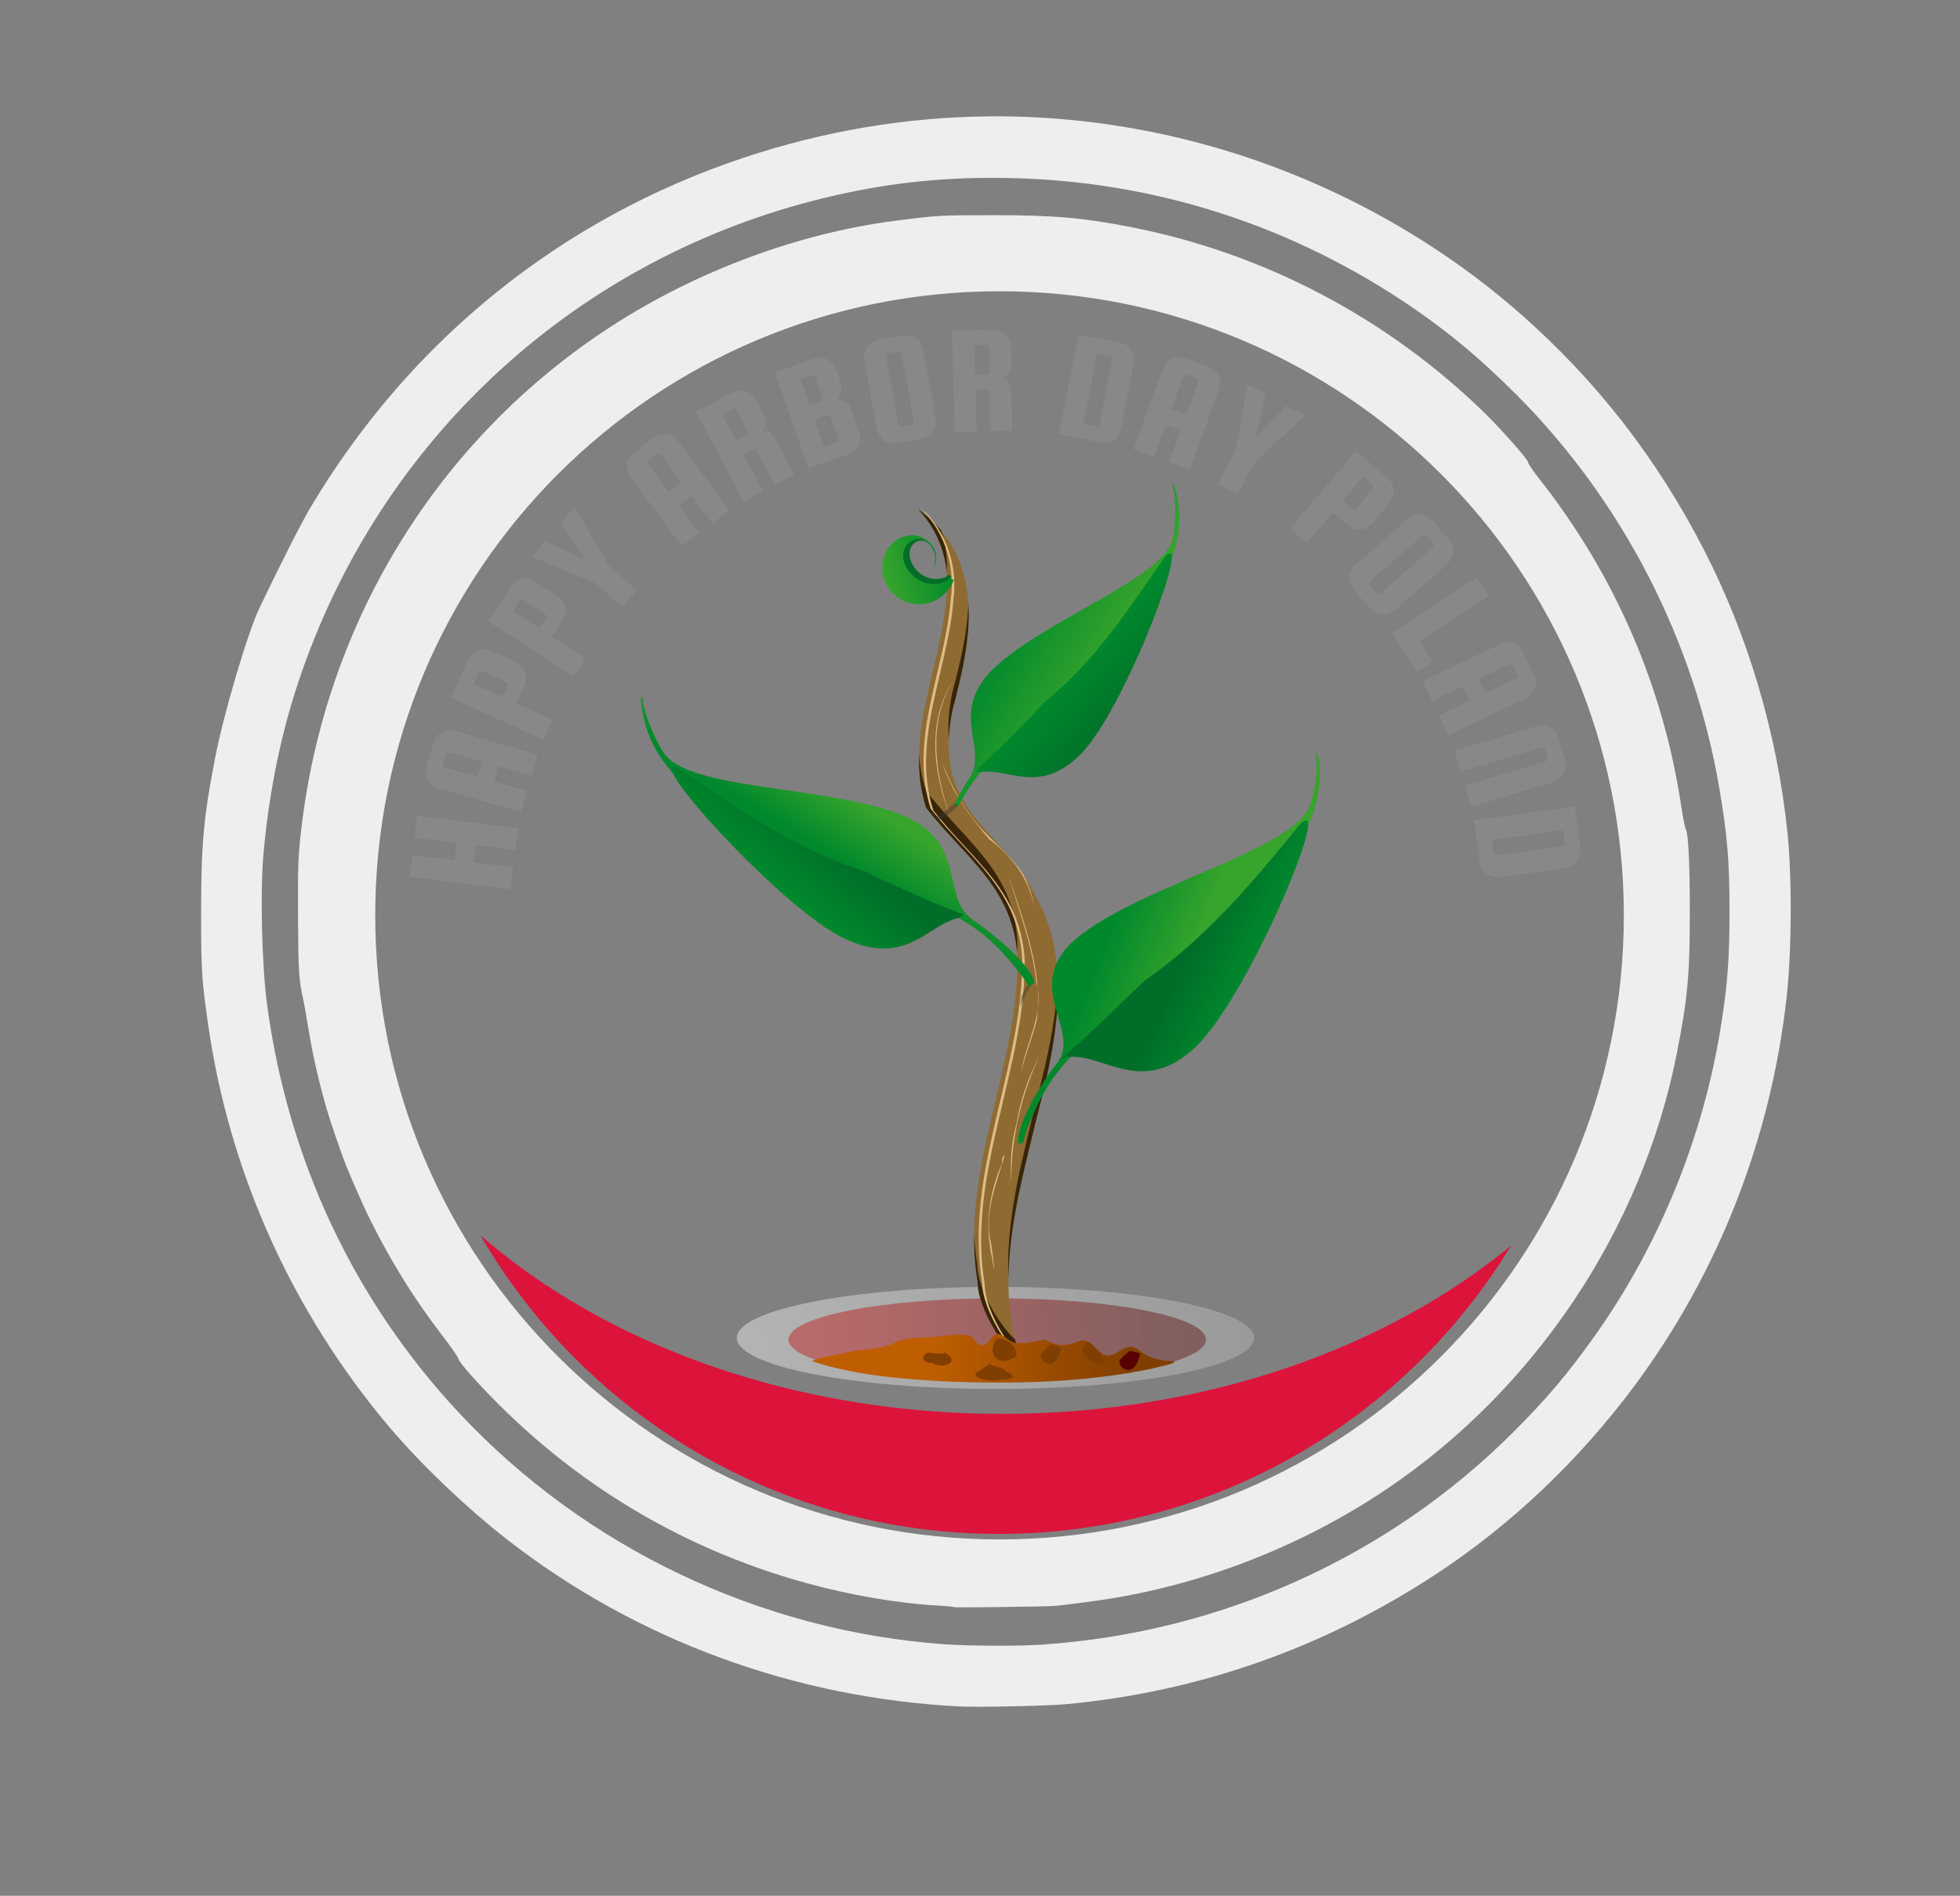 <?xml version="1.0" encoding="UTF-8"?>
<svg version="1.1" viewBox="0 0 647.36 626.31" xmlns="http://www.w3.org/2000/svg" xmlns:xlink="http://www.w3.org/1999/xlink">
<rect x="0" y="0" width="647.36" height="626.31" fill="#808080" stroke="none"/>
<defs>
<linearGradient id="a">
<stop stop-color="#37a42c" offset="0"/>
<stop stop-color="#00892c" offset="1"/>
</linearGradient>
<linearGradient id="b">
<stop stop-color="#00892c" offset="0"/>
<stop stop-color="#006e29" offset="1"/>
</linearGradient>
<linearGradient id="l" x1="191.26" x2="770" y1="755.16" y2="692.09" gradientUnits="userSpaceOnUse">
<stop stop-color="#fff" offset="0"/>
<stop stop-color="#fff" stop-opacity=".506" offset="1"/>
</linearGradient>
<linearGradient id="k" x1="708.6" x2="252.6" y1="752.09" y2="752.09" gradientUnits="userSpaceOnUse">
<stop stop-color="#590000" offset="0"/>
<stop stop-color="#bf0000" offset="1"/>
</linearGradient>
<linearGradient id="j" x1="-1316.9" x2="-1250.3" y1="87.497" y2="56.605" gradientUnits="userSpaceOnUse" xlink:href="#a"/>
<linearGradient id="i" x1="-1360.2" x2="-1310.9" y1="124.88" y2="97.335" gradientUnits="userSpaceOnUse" xlink:href="#b"/>
<linearGradient id="h" x1="-1099.5" x2="-1004.8" y1="55.902" y2="2.352" gradientTransform="matrix(-.896 0 0 .896 -2433.9 -702.22)" gradientUnits="userSpaceOnUse" xlink:href="#a"/>
<linearGradient id="g" x1="-1082.4" x2="-1148.2" y1="28.7" y2="85.597" gradientTransform="matrix(-.896 0 0 .896 -2433.9 -393.95)" gradientUnits="userSpaceOnUse" xlink:href="#b"/>
<linearGradient id="f" x1="-1658.8" x2="-1588.4" y1="-408.54" y2="-408.54" gradientTransform="matrix(.464 0 0 .464 1052.1 184.54)" gradientUnits="userSpaceOnUse" xlink:href="#a"/>
<linearGradient id="e" x1="-1683" x2="-1729.8" y1="-199.53" y2="-166.14" gradientUnits="userSpaceOnUse" xlink:href="#a"/>
<linearGradient id="d" x1="-1772.5" x2="-1712.5" y1="-113.64" y2="-145.14" gradientUnits="userSpaceOnUse" xlink:href="#b"/>
<linearGradient id="c" x1="509.82" x2="314.66" y1="745.89" y2="745.89" gradientTransform="matrix(.347 0 0 .347 -70.501 141.36)" gradientUnits="userSpaceOnUse">
<stop stop-color="#803f00" offset="0"/>
<stop stop-color="#bf5e00" offset="1"/>
</linearGradient>
</defs>
<g transform="translate(258.37 51.515)">
<g transform="matrix(1.245 0 0 1.245 24.096 -44.328)">
<path transform="translate(-258.37 -51.515)" d="m293.53 76.625c-21.782 0.223-43.533 3.893-64.75 10.969-48.423 16.151-88.462 48.452-114.81 92.625-2.459 4.122-7.865 14.747-13.656 26.875-3.155 6.61-9.5 28.064-11.781 39.875-3.051 15.806-3.676 22.738-3.688 40.719-0.009 15.718 0.164 18.192 1.875 30.062 5.643 39.168 22.243 76.064 47.969 106.56 8.438 10.003 20.695 21.687 31.594 30.156 34.037 26.442 75.772 41.83 119.69 44.094 4.933 0.255 23.427-0.139 28.312-0.594 35.17-3.279 68.093-14.813 97.906-34.344 20.157-13.206 38.251-30.367 53.125-50.438 22.134-29.867 35.986-65.394 40.156-102.88 1.374-12.356 1.442-32.195 0.156-44.188-2.796-26.072-10.395-51.728-22.125-74.531-12.488-24.275-28.488-44.833-48.688-62.594-23.725-20.858-52.913-36.503-83.875-44.938-18.938-5.16-38.187-7.634-57.406-7.438zm-0.5 16.312c2.226-0.018 4.492 0.011 6.781 0.062 36.956 0.836 72.229 11.853 103.22 32.219 11.2 7.361 20.65 15.119 30.75 25.25 28.25 28.338 47.288 65.384 53.906 104.88 2.072 12.362 2.629 18.927 2.625 32.156-3e-3 12.859-0.527 19.675-2.375 31.125-4.677 28.981-16.291 57.446-33.125 81.25-7.273 10.284-12.955 17.014-22.031 26.062-32.989 32.891-77.235 52.889-124.19 56.156v0.031c-6.773 0.462-19.616 0.423-26.469-0.062-48.937-3.476-95.492-25.672-128.91-61.469-27.888-29.875-45.426-67.261-50.906-108.56-1.31-9.868-1.795-28.777-1-38.656 1.202-14.931 4.156-30.298 8.375-43.688 20.476-64.976 72.351-114.1 138.28-130.88 15.25-3.879 29.477-5.746 45.062-5.875zm2.125 9.906c-14.304 0-15.09 0.06-25.875 1.438-25.864 3.31-52.782 13.279-75.531 28-46.033 29.788-76.081 78.629-82.375 133.84-0.807 7.072-0.885 9.125-0.812 24.219 0.06 12.738 0.24 15.67 1.312 20.344 0.231 1.009 0.818 4.214 1.281 7.125 1.561 9.814 4.105 20.155 7.094 28.719 0.821 2.353 1.788 5.06 2.125 6.031 1.234 3.559 5.153 12.538 7.656 17.531 5.363 10.703 11.592 20.695 18.688 29.906 2.375 3.085 4.344 5.894 4.344 6.25 0 0.348 1.48 2.299 3.312 4.344 24.123 26.92 54.46 45.729 89.094 55.25 11.583 3.185 24.138 5.35 34.625 5.938 2.351 0.133 4.357 0.312 4.469 0.438 0.153 0.157 22.97-0.121 26.469-0.312 1.104-0.064 7.033-0.793 11.594-1.438 26.923-3.805 53.726-14.13 76.562-29.469 39.598-26.603 67.938-69.116 77.125-115.66 2.924-14.812 3.469-20.855 3.469-37.844 0-12.262-0.388-20.424-1.031-21.625-0.242-0.453-0.793-3.14-1.219-6-4.743-31.846-17.618-61.621-37.719-87.094-1.63-2.065-2.969-4.039-2.969-4.406 0-0.735-7.327-8.999-11.906-13.438-25.692-24.904-57.945-41.86-92.844-48.812-12.82-2.556-20.898-3.281-36.938-3.281zm1.5 20.188c91.471 0 165.62 74.123 165.62 165.59s-74.154 165.62-165.62 165.62-165.62-74.154-165.62-165.62 74.154-165.59 165.62-165.59z" fill="#eee"/>
<g transform="matrix(.792 0 0 .792 -10.264 37.624)">
<path transform="matrix(.285 0 0 .285 -72.886 179.12)" d="m770 752.09c0 33.137-136.11 60-304 60s-304-26.863-304-60c0-33.137 136.11-60 304-60s304 26.863 304 60z" fill="url(#l)" opacity=".4"/>
<path transform="matrix(.23 0 0 .23 -46.645 221.04)" d="m770 752.09c0 33.137-136.11 60-304 60s-304-26.863-304-60c0-33.137 136.11-60 304-60s304 26.863 304 60z" fill="url(#k)" opacity=".4"/>
<g transform="matrix(.661 -.177 .177 .661 -162.67 192.29)">
<g transform="matrix(.508 0 0 .508 1434.5 243.92)">
<path d="m-2220.5-546.44c15.476 27.961 16.395 61.026 3.989 90.426-22.432 63.582-74.296 118.84-70.775 189.87 25.256 58.571 61.048 96.037 47.844 161.96-26.487 102.55-107.65 184.46-118.15 292.2-6.949 27.277 10.368 75.612 21.163 84.738-7.054-81.645 37.718-154.58 75.056-223.52 34.585-60.581 72.643-134.4 54.256-204.55-12.765-73.923-76.724-102.45-31.759-194.56 26.546-46.363 55.665-99.762 40.572-154.87-4.218-15.317-12.054-29.512-22.191-41.7z" fill="#8f6b32"/>
<path d="m-2220.5-546.45c11.35 20.506 14.855 43.775 11.031 66.312 4.395-13.229 6.22-27.034 5.281-40.625-4.26-9.226-9.816-17.877-16.313-25.688zm23.531 100.03c-8.461 28.346-23.55 55.458-37.906 80.531-7.409 15.175-11.852 28.633-14.062 40.844 2.449-7.755 5.753-16.017 10.062-24.844 17.035-29.751 35.115-62.394 41.906-96.531zm-83.594 128.69c-4.887 16.443-7.616 33.502-6.719 51.594 24.627 57.114 59.252 94.161 48.719 157.09 1.107-3.691 2.158-7.381 3.125-11.125 13.205-65.925-22.588-103.4-47.844-161.97-0.61-12.299 0.448-24.116 2.719-35.594zm73.75 240.66c-11.085 38.925-31.351 76.66-50.563 110.31-27.209 50.234-58.359 102.6-70.531 158.91 14.098-50.273 41.916-97.46 66.531-142.91 21.834-38.246 45.037-81.767 54.563-126.31zm-142.12 219.66c-4.119 14.693-7.132 29.798-8.656 45.438-6.949 27.277 10.361 75.624 21.156 84.75-0.633-7.324-0.846-14.593-0.688-21.781-10.367-16.138-22.472-55.403-16.469-78.969 0.977-10.024 2.557-19.824 4.656-29.438z" fill="#382509"/>
<path d="m-2216.5-544.45c15.477 27.961 16.407 61.038 4 90.438-22.432 63.582-74.303 118.84-70.781 189.88 25.256 58.571 61.048 96.044 47.844 161.97-26.487 102.55-107.65 184.45-118.16 292.19-6.949 27.277 10.36 75.624 21.156 84.75v-0.062c-10.779-12.793-25.689-57.044-19.156-82.688 10.502-107.74 91.669-189.64 118.16-292.19 13.205-65.925-22.588-103.4-47.844-161.97-3.522-71.037 48.35-126.29 70.781-189.88 12.181-28.865 11.488-61.274-3.187-88.906-0.917-1.189-1.853-2.378-2.813-3.531z" fill="#debc85"/>
<path d="m-2227.5-183.36c2.499 47.474 8.76 97.63-9.92 142.75-8.441 14.927-21.233 32.322-27.893 44.96 12.165-27.092 37.203-49.457 37.072-81.1 5.673-35.31 1.446-71.118 0.741-106.61z" fill="#debc85"/>
<path d="m-2243.8-7.116c-26.75 32.571-47.509 70.568-57.763 111.57 3.769-19.129 9.854-37.913 19.846-54.572 9.488-20.862 22.508-40.06 37.917-56.996z" fill="#debc85"/>
<path d="m-2300.7 76.863c-15.237 24.584-34.48 49.299-34.85 79.598-1.08 9.142-5.006 38.771-2.606 13.552 0.793-31.05 12.637-61.151 32.062-85.233 1.742-2.138 1.783-7.754 5.394-7.917z" fill="#debc85"/>
<path d="m-2211.5-146.97c2.342-27.498-8.141-53.465-24.977-74.375-12.688-26.192-23.297-54.575-24.712-83.78 2.167 18.949 5.884 37.532 12.784 55.34 8.545 24.875 27.25 45.081 34.99 70.095 2.39 10.697 3.346 21.819 1.915 32.72z" fill="#debc85"/>
<path d="m-2228.9-379.09c-35.563 31.478-41.824 82.801-38.066 127.59-5.17-44.724 1.521-96.935 38.066-127.59z" fill="#debc85"/>
</g>
<g transform="matrix(-.543 -.113 -.113 .543 -322.19 10.189)">
<path d="m-1154.8 255.79c-2.781-12.2-16.725-41.062-32.828-59.713-19.587-22.686-50.993-48.865-88.871-74.08-36.691-24.425-64.914-44.523-82.113-58.478-43.932-35.643-70.169-74.07-75.331-110.33-1.893-13.3-1.025-23.808 1.583-26.97 0.636-0.771 0.859 0.791 0.497 3.47-1.56 11.508 2.196 29.446 7.019 41.737 14.976 38.163 145 61.236 207.59 102.66 60.805 40.241 3.833 84.508 28.47 112.54 20.75 23.612 38.447 54.72 38.326 67.367-0.033 3.457-0.315 3.884-0.892 1.352l-5e-4 7e-5v-1e-5l-3.455 0.441z" fill="url(#j)"/>
<path d="m-1420.5-14.44c-11.872 3.694 62.965 154.48 109.23 194.24 49.441 41.492 82.343 0.204 111.88 2.346 1.017-2.563 5.3 2.82 6.75 0.583-21.201-14.869-49.44-40.984-77.372-64.297-57.497-35.337-100.84-82.026-144.62-129.96-2.818-2.358-4.744-3.255-5.86-2.908z" fill="url(#i)"/>
</g>
<g transform="matrix(.488 .14 -.14 .488 1023.2 444.24)">
<path transform="translate(0,308.27)" d="m-1371.1-852c-0.46-0.106-0.369 1.313 0.25 3.469 3.039 10.58 3.278 36.781 0.438 48.969-8.819 37.843-112.41 75.986-165.44 123.41-51.517 46.068-7.233 81.083-26.5 110.75-5.306 8.171-10.167 17.056-14.281 25.719 0.868 0.772 1.885 1.408 3.031 1.875 0.278 0.113 0.559 0.223 0.844 0.312 3.347-6.651 6.978-13.15 10.625-18.875 15.264-23.96 41.116-52.821 73.188-81.656 31.067-27.932 54.78-50.651 69-66.094 36.321-39.445 55.687-79.07 55.562-113.78-0.046-12.733-3.589-31.329-6.469-33.938-0.088-0.08-0.184-0.141-0.25-0.156z" fill="url(#h)"/>
<path d="m-1372.5-477.45c11.641 1.839-42.222 148.71-80.168 192.33-40.687 45.685-72.875 16.272-100.28 22.325-1.305-2.264-1.919 0.555-3.586-1.345 17.848-16.849 42.655-42.153 65.658-67.843 49.086-41.016 78.78-90.98 113.28-141.93 2.32-2.597 4.004-3.702 5.098-3.529z" fill="url(#g)"/>
</g>
<path d="m313.22 3.134c-2.019 2.714-5.474 4.872-8.639 5.396-6.257 1.037-12.374-2.232-15.488-8.277-1.031-2.002-1.745-4.781-1.793-6.976-0.185-8.572 5.919-15.191 13.099-14.204 2.107 0.29 3.735 1.034 5.313 2.43 2.789 2.467 4.036 5.931 3.406 9.458-0.241 1.35-1.044 3.379-1.369 3.458-0.081 0.02 0.066-0.403 0.326-0.94 0.577-1.188 0.97-3.104 0.904-4.405-0.068-1.329-0.767-3.594-1.446-4.682-1.926-2.999-4.744-3.422-6.962-2.475-8.604 3.675-2.692 22.322 10.99 19.949l0.554-0.745 0.642 0.408c1.065 0.677 1.089 0.761 0.463 1.602z" fill="#006e29"/>
<path d="m313.79 5.311c-2.586 3.205-6.956 5.794-10.927 6.476-7.849 1.348-15.425-2.319-19.183-9.285-1.244-2.307-2.075-5.525-2.085-8.079-0.038-9.973 7.745-17.816 16.702-16.83 2.628 0.289 4.648 1.12 6.59 2.709 3.432 2.808 4.914 6.813 4.046 10.933-0.332 1.577-1.382 3.957-1.79 4.057-0.102 0.025 0.091-0.471 0.429-1.101 0.749-1.397 1.283-3.635 1.229-5.147-0.055-1.546-0.879-4.167-1.702-5.417-2.34-3.447-5.856-3.876-8.651-2.723-10.844 4.472-3.871 26.044 13.295 22.973l0.71-0.88 0.794 0.46c1.316 0.764 1.345 0.862 0.543 1.855z" fill="url(#f)"/>
<path d="m302.08 203.87-4.569 3.935-5.712 6.727s1.523-4.316 1.904-4.823c0.381-0.508 3.3-3.554 3.3-3.554l5.077-2.285z" fill="#2e3436" opacity=".4"/>
<g transform="matrix(.504 -.065 .065 .504 1114.3 100.5)">
<path d="m-1618.7 2.156c-1.046-13.19-11.912-49.478-25.911-71.453-17.028-26.73-45.89-58.92-81.669-91.089-34.659-31.162-61.118-56.503-76.982-73.732-40.521-44.006-62.103-88.222-61.964-126.95 0.051-14.206 4.009-34.962 7.222-37.872 0.783-0.71 0.778 0.958-0.01 3.707-3.39 11.803-3.646 41.041-0.477 54.637 9.838 42.219 125.4 84.759 184.56 137.66 57.473 51.395 8.065 90.474 29.56 123.57 18.103 27.875 34.323 63.444 32.263 76.658-0.563 3.612-3.378 3.7-3.595 0.963h-5e-4l3.381-1.348-6.378 5.24z" fill="url(#e)"/>
<path d="m-1856.1-325.15c-12.987 2.051 47.104 165.9 89.438 214.56 45.391 50.968 81.301 18.153 111.87 24.906 1.456-2.526 2.141 0.619 4-1.5-19.911-18.797-47.587-47.027-73.25-75.688-54.761-45.758-87.889-101.5-126.38-158.34-2.588-2.898-4.466-4.13-5.688-3.938z" fill="url(#d)"/>
</g>
<path d="m287.95 111.62-7.516 4.026-3.947 0.445s-0.742-2.144-0.13-2.31c2.177-0.589 0.802 0.812 5.26-1.381 5.334-2.623 5.122-2.339 5.122-2.339l1.211 1.559z" fill="#2e3436" opacity=".4"/>
</g>
<path d="m58.512 392.2c-0.249 0.127 0.197 0.06 0 0zm-3.569 3.494c-1.354 0.368-2.05-2.543-3.458-2.898-3.381-0.853-7.556-0.207-10.87 0.248-4.524 0.523-9.318 0.013-13.626 1.633-4.435 2.636-9.709 2.434-14.654 3.187-4.22 1.144-11.493 1.944-13.829 3.438 15.021 4.894 30.947 6.024 46.63 6.858 22.374 0.772 44.981 0.18 66.973-4.334 2.048-0.597 8.768-1.807 7.617-2.503-4.4-0.081-8.75-1.157-12.147-4.054-3.809-2.792-6.886 2.646-10.693 2.092-3.469-0.964-4.816-6.678-9.295-4.677-3.617 1.697-7.525 1.521-10.853-0.642-3.248 0.469-6.608 1.489-10.015 1.12-1.9-0.012-4.574-3.435-6.314-3.004-2.197 0.545-3.422 4.865-5.468 3.535zm3.7-3.342-0.012 0.065 0.012-0.065zm-2.083 0.271 0.012 0.02-0.012-0.02zm0.119 0.044-0.02 0.021 0.02-0.021zm-7.747 0.184 1.367-0.141-1.367 0.141zm10.46-0.173-0.044 0.012 0.044-0.012zm-1.356 0.228 0.032 0.02-0.032-0.02zm-1.454 0.076h0.076-0.076zm0.998 0-0.02 0.044 0.02-0.044zm19.953 0.087h0.098-0.098zm-20.028 0.044 0.065 0.012-0.065-0.012zm0.271 0.044c-0.397 0.361 0.645 0.068 0 0zm-44.777 2.626c1.214 2.007 1.281 2.117 0 0zm-3.363 2.495 0.032 0.012-0.032-0.012zm-0.412 0.152v0.076-0.076zm-0.423 0.13v0.032-0.032z" fill="url(#c)"/>
<path d="m39.481 398.72c-4.3-1.623-5.33 3.53-0.603 3.146 3.869 2.337 9.536-0.577 4.089-3.478l-0.54 0.331" fill="#803f00"/>
<path d="m59.832 394.27c-0.603 1.21-1.959 4.453 0.86 6.373 1.903 1.296 5.104-5e-5 6.233-1.208 0.604-3.777-4.999-7.015-7.093-5.165z" fill="#803f00"/>
<path d="m90.017 395.4c-1.981 2.371-0.281 4.525 1.863 5.717 2.74 1.523 6.204 1.476 3.639-1.693-1.456-1.418-3.688-5.773-5.502-4.024z" fill="#803f00"/>
<path d="m81.886 396.52c0.359-0.719-0.962 8.055-5.731 4.94-2.82-2.707 0.77-4.001 2.331-5.79" fill="#803f00"/>
<path d="m54.703 404.37c-5.029 2.345 4.486 4.339 7.032 3.028 3.343 0.152 6.1-0.845 1.898-2.625-1.169-1.923-8.834-2.341-4.739-3.223" fill="#803f00"/>
<path d="m107.98 401.43c0.016-1.471-0.911 3.515 1.306 1.261 5.194 1.218 0.355-3.847-1.306-1.261z" fill="#803f00"/>
<path d="m108.28 398.6c0.359-0.719-0.962 8.055-5.731 4.94-2.82-2.707 0.77-4.001 2.331-5.791" fill="#590000"/>
<path d="m-112.59 359.11c34.739 59.811 99.483 100.04 173.63 100.04 72.712 0 136.39-38.685 171.59-96.587-42.036 34.603-102.89 56.354-170.57 56.354-69.911 0-132.52-23.205-174.65-59.808z" fill="#dc143c" stroke-width="0"/>
<g transform="matrix(4.219 -1.204 1.204 4.219 1717 -4951.1)" fill="#888">
<path d="m-725.82 1021.9 2.809 1.183-0.652 1.549-7.156-3.012 0.652-1.549 2.997 1.262 0.517-1.228-2.997-1.262 0.652-1.549 7.156 3.012-0.652 1.549-2.809-1.183z"/>
<path d="m-726.35 1012.4c0.524-0.842 1.235-0.984 2.131-0.426l5.348 3.329-0.888 1.426-2.211-1.376-0.64 1.029 2.211 1.376-0.888 1.426-5.348-3.329c-0.897-0.558-1.083-1.258-0.558-2.101zm2.64 3.297 0.64-1.029-2.21-1.376c-0.054-0.034-0.113-0.045-0.178-0.033-0.064 0.012-0.113 0.045-0.147 0.099l-0.399 0.642c-0.034 0.054-0.042 0.113-0.025 0.176 0.018 0.063 0.054 0.111 0.108 0.145z"/>
<path d="m-722.06 1007c0.645-0.753 1.369-0.787 2.171-0.1l1.176 1.007c0.802 0.687 0.881 1.407 0.235 2.16l-0.882 1.03 2.315 1.982-1.093 1.276-5.898-5.05zm2.4 2.308-1.468-1.257c-0.049-0.042-0.105-0.061-0.171-0.059-0.065 0-0.118 0.028-0.16 0.076l-0.609 0.711 1.832 1.569 0.609-0.711c0.042-0.049 0.059-0.105 0.051-0.17-8e-3 -0.065-0.036-0.118-0.085-0.159z"/>
<path d="m-717.42 1002.5c0.747-0.653 1.468-0.582 2.163 0.213l1.019 1.165c0.695 0.795 0.669 1.519-0.077 2.172l-1.021 0.893 2.006 2.294-1.264 1.106-5.111-5.844zm2.044 2.628-1.272-1.454c-0.042-0.048-0.096-0.076-0.16-0.083-0.065-0.01-0.121 0.01-0.169 0.053l-0.705 0.616 1.588 1.816 0.705-0.616c0.048-0.042 0.073-0.096 0.075-0.161 2e-3 -0.065-0.019-0.122-0.061-0.17z"/>
<path d="m-710.96 997.92 1.291 5.044 1.544 2.374-1.408 0.916-1.544-2.374-4.088-3.225 1.328-0.864 2.541 2.212-0.992-3.22z"/>
<path d="m-703.83 994.55c0.927-0.353 1.578-0.036 1.954 0.951l2.243 5.887-1.57 0.598-0.927-2.433-1.132 0.431 0.927 2.433-1.57 0.598-2.243-5.887c-0.376-0.987-0.1-1.657 0.827-2.01zm0.106 4.223 1.132-0.431-0.927-2.433c-0.023-0.06-0.063-0.104-0.121-0.134-0.058-0.029-0.117-0.033-0.177-0.01l-0.706 0.269c-0.06 0.023-0.102 0.065-0.126 0.125-0.024 0.061-0.025 0.121-2e-3 0.181z"/>
<path d="m-697.46 997.58 0.666 3.11-1.643 0.352-1.625-7.592 2.922-0.625c0.97-0.208 1.565 0.205 1.786 1.237l0.188 0.88c0.134 0.626-4e-3 1.073-0.413 1.34 0.421 0.057 0.685 0.336 0.792 0.837l0.643 3.004-1.643 0.351-0.615-2.875c-0.034-0.157-0.125-0.219-0.273-0.187zm-0.721-3.368 0.475 2.218 0.868-0.186c0.062-0.013 0.11-0.048 0.143-0.104 0.033-0.056 0.043-0.115 0.029-0.178l-0.374-1.749c-0.013-0.062-0.047-0.113-0.1-0.15-0.053-0.038-0.111-0.05-0.173-0.036z"/>
<path d="m-689.44 995.5c0.53 0.154 0.814 0.562 0.852 1.225l0.081 1.39c0.061 1.054-0.403 1.61-1.394 1.667l-3.079 0.179-0.45-7.751 2.983-0.173c0.99-0.058 1.516 0.441 1.577 1.495l0.041 0.707c0.037 0.639-0.167 1.059-0.612 1.262zm-1.36-2.301-0.887 0.051 0.12 2.073 0.887-0.051c0.064-4e-3 0.116-0.031 0.157-0.081 0.041-0.05 0.06-0.108 0.056-0.171l-0.093-1.594c-4e-3 -0.064-0.029-0.118-0.075-0.164-0.047-0.045-0.102-0.066-0.166-0.062zm0.627 5.205-0.101-1.737c-4e-3 -0.064-0.029-0.119-0.076-0.164-0.047-0.045-0.102-0.066-0.166-0.062l-0.982 0.057 0.129 2.216 0.982-0.057c0.064-4e-3 0.116-0.031 0.157-0.081 0.041-0.05 0.06-0.108 0.056-0.171z"/>
<path d="m-682.09 993.9-0.474 4.812c-0.104 1.051-0.649 1.528-1.636 1.431l-1.588-0.157c-0.987-0.097-1.429-0.672-1.326-1.723l0.474-4.812c0.104-1.051 0.649-1.528 1.637-1.431l1.588 0.157c0.987 0.097 1.429 0.671 1.325 1.722zm-2.165 4.839 0.513-5.207c6e-3 -0.064-0.01-0.122-0.049-0.174-0.039-0.052-0.09-0.081-0.154-0.088l-0.752-0.074c-0.064-6e-3 -0.12 0.012-0.169 0.056-0.049 0.044-0.076 0.097-0.082 0.161l-0.513 5.207c-6e-3 0.064 0.01 0.122 0.049 0.174 0.039 0.052 0.09 0.081 0.154 0.087l0.752 0.074c0.064 6e-3 0.12-0.012 0.168-0.056 0.048-0.043 0.076-0.097 0.082-0.161z"/>
<path d="m-679.07 997.73-0.788 3.081-1.628-0.416 1.923-7.522 2.895 0.74c0.961 0.246 1.311 0.88 1.049 1.903l-0.223 0.872c-0.159 0.62-0.481 0.959-0.966 1.016 0.352 0.239 0.464 0.606 0.337 1.102l-0.761 2.976-1.627-0.416 0.728-2.848c0.04-0.155-0.014-0.252-0.162-0.289zm0.853-3.337-0.562 2.197 0.86 0.22c0.062 0.016 0.12 6e-3 0.175-0.03 0.054-0.036 0.09-0.084 0.105-0.146l0.443-1.732c0.016-0.062 8e-3 -0.122-0.022-0.179-0.031-0.057-0.077-0.094-0.139-0.11z"/>
<path d="m-667.61 997.19c0.885 0.447 1.09 1.142 0.614 2.084l-2.071 4.103c-0.476 0.943-1.157 1.19-2.042 0.743l-2.753-1.39 3.499-6.931zm-3.043 5.602 2.25-4.456c0.029-0.057 0.034-0.117 0.017-0.18-0.018-0.063-0.055-0.108-0.112-0.137l-0.878-0.443-2.466 4.885 0.878 0.444c0.057 0.029 0.116 0.032 0.177 0.01 0.061-0.023 0.106-0.063 0.135-0.12z"/>
<path d="m-661.6 1000.8c0.804 0.581 0.897 1.299 0.279 2.155l-3.687 5.108-1.362-0.983 1.524-2.111-0.983-0.709-1.524 2.111-1.362-0.983 3.687-5.108c0.618-0.856 1.329-0.994 2.134-0.413zm-3.47 2.408 0.983 0.709 1.524-2.111c0.037-0.052 0.052-0.11 0.045-0.175-7e-3 -0.065-0.037-0.116-0.089-0.153l-0.613-0.442c-0.052-0.038-0.11-0.05-0.174-0.036-0.064 0.013-0.114 0.046-0.152 0.098z"/>
<path d="m-655.42 1006.5-4.642 2.358-1.981 2.024-1.201-1.175 1.981-2.024 2.258-4.692 1.132 1.108-1.606 2.962 2.926-1.669z"/>
<path d="m-650.74 1012.7c0.551 0.825 0.388 1.53-0.49 2.117l-1.287 0.86c-0.878 0.587-1.592 0.468-2.144-0.357l-0.754-1.127-2.534 1.694-0.933-1.397 6.455-4.315zm-2.87 1.688 1.606-1.074c0.053-0.036 0.087-0.085 0.103-0.148 0.015-0.063 5e-3 -0.121-0.03-0.175l-0.52-0.778-2.005 1.34 0.52 0.778c0.035 0.053 0.086 0.085 0.15 0.095 0.064 0.01 0.123 0 0.176-0.038z"/>
<path d="m-648.31 1020.5-4.376 2.059c-0.956 0.45-1.645 0.226-2.067-0.672l-0.679-1.444c-0.422-0.898-0.156-1.571 0.8-2.021l4.376-2.059c0.956-0.45 1.645-0.226 2.067 0.672l0.679 1.444c0.422 0.898 0.156 1.571-0.8 2.021zm-5.265 0.62 4.734-2.227c0.058-0.027 0.099-0.071 0.124-0.131 0.025-0.06 0.024-0.119-4e-3 -0.177l-0.322-0.684c-0.027-0.058-0.072-0.097-0.134-0.116-0.062-0.019-0.122-0.015-0.18 0.012l-4.734 2.227c-0.058 0.027-0.099 0.071-0.124 0.131-0.025 0.06-0.023 0.119 4e-3 0.177l0.322 0.684c0.027 0.058 0.072 0.096 0.134 0.116 0.062 0.019 0.122 0.015 0.18-0.012z"/>
<path d="m-651.75 1025.5 0.549 1.752-1.351 0.424-1.052-3.355 7.409-2.322 0.503 1.603z"/>
<path d="m-644.06 1030.2c0.165 0.978-0.273 1.555-1.315 1.73l-6.212 1.047-0.279-1.657 2.568-0.433-0.201-1.195-2.568 0.433-0.279-1.657 6.212-1.047c1.042-0.176 1.645 0.226 1.81 1.204zm-4.162-0.722 0.201 1.195 2.568-0.433c0.063-0.011 0.115-0.042 0.155-0.093 0.04-0.051 0.055-0.109 0.044-0.172l-0.126-0.745c-0.011-0.063-0.043-0.113-0.098-0.148-0.055-0.035-0.114-0.048-0.177-0.037z"/>
<path d="m-651.42 1038.7-0.021-1.68 6.443-0.08c0.064-8e-4 0.12-0.024 0.167-0.068 0.047-0.045 0.071-0.099 0.07-0.163l-8e-3 -0.648c-8e-4 -0.064-0.025-0.118-0.074-0.161-0.049-0.043-0.105-0.065-0.169-0.064l-6.443 0.08-0.021-1.68 6.299-0.078c1.056-0.013 1.59 0.476 1.603 1.468l0.018 1.488c0.012 0.992-0.51 1.494-1.566 1.508z"/>
<path d="m-644.24 1043.9c-0.14 0.982-0.733 1.399-1.778 1.25l-4.55-0.648c-1.045-0.149-1.498-0.715-1.358-1.696l0.435-3.053 7.686 1.095zm-6.281-1.089 4.942 0.704c0.063 0.01 0.122 0 0.176-0.042 0.054-0.037 0.085-0.087 0.094-0.15l0.139-0.974-5.417-0.772-0.139 0.974c-9e-3 0.063 7e-3 0.12 0.048 0.17 0.041 0.05 0.094 0.08 0.157 0.089z"/>
</g>
</g>
</g>
</g>
</svg>
